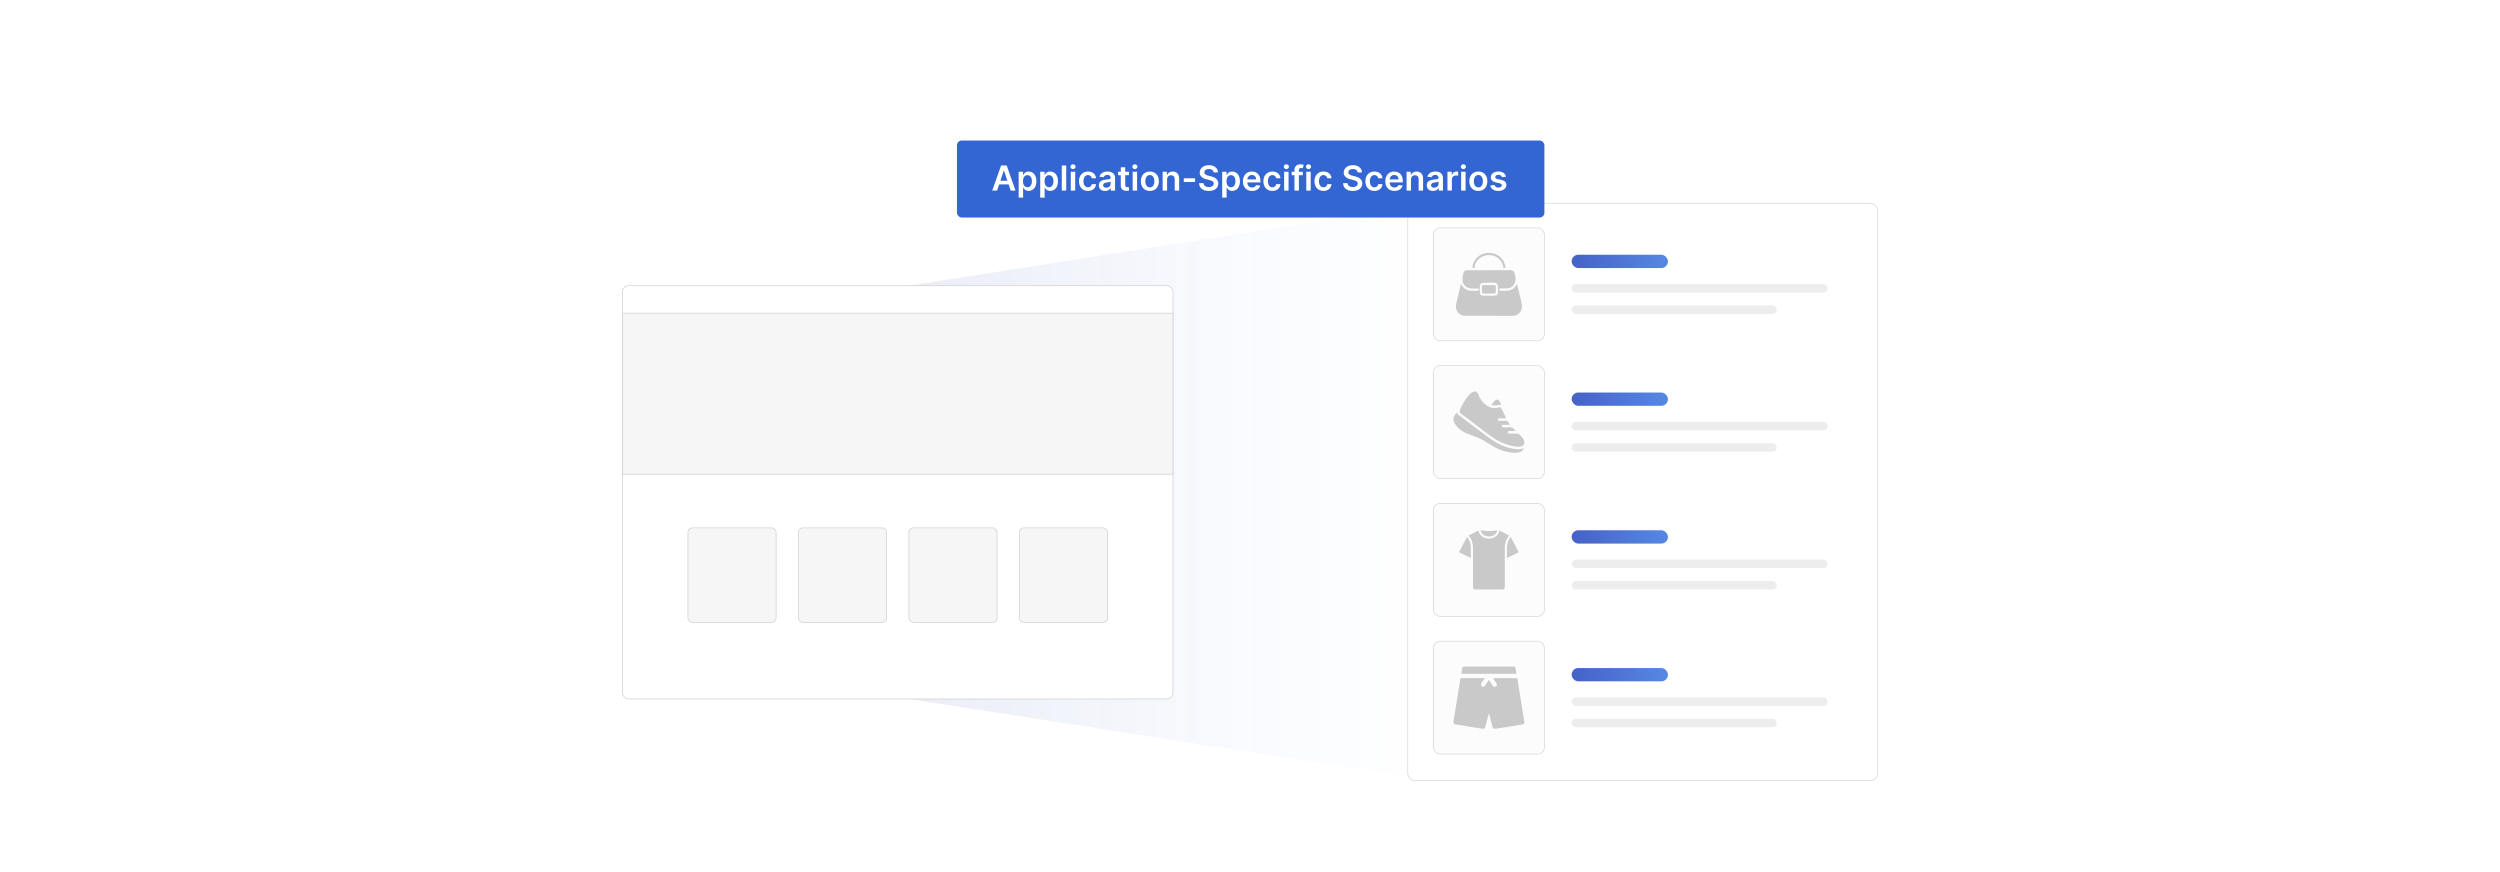 <?xml version="1.0" encoding="UTF-8"?>
<svg id="Layer_1" data-name="Layer 1" xmlns="http://www.w3.org/2000/svg" xmlns:xlink="http://www.w3.org/1999/xlink" viewBox="0 0 860 300">
  <defs>
    <linearGradient id="linear-gradient" x1="312.668" y1="169.235" x2="493.094" y2="169.235" gradientUnits="userSpaceOnUse">
      <stop offset="0" stop-color="#3b44b1"/>
      <stop offset=".999" stop-color="#5fa2f6" stop-opacity="0"/>
    </linearGradient>
    <linearGradient id="linear-gradient-2" x1="514.685" y1="88.114" x2="596.35" y2="91.581" gradientUnits="userSpaceOnUse">
      <stop offset="0" stop-color="#3b44b1"/>
      <stop offset="1" stop-color="#5fa2f6"/>
    </linearGradient>
    <linearGradient id="linear-gradient-3" x1="514.685" y1="135.506" x2="596.35" y2="138.973" xlink:href="#linear-gradient-2"/>
    <linearGradient id="linear-gradient-4" x1="514.685" y1="182.898" x2="596.35" y2="186.365" xlink:href="#linear-gradient-2"/>
    <linearGradient id="linear-gradient-5" x1="514.685" y1="230.29" x2="596.35" y2="233.756" xlink:href="#linear-gradient-2"/>
  </defs>
  <rect x="0" y="0" width="860" height="300" fill="#fff"/>
  <g>
    <polygon points="493.094 268.53 312.668 240.446 312.668 98.274 493.094 69.939 493.094 268.53" fill="url(#linear-gradient)" opacity=".1"/>
    <g>
      <g>
        <rect x="214.159" y="98.274" width="189.33" height="142.172" rx="2.063" ry="2.063" fill="#fff" stroke="#d0d0d0" stroke-miterlimit="10" stroke-width=".25"/>
        <rect x="214.159" y="107.739" width="189.33" height="55.386" fill="#f6f6f6" stroke="#d0d0d0" stroke-miterlimit="10" stroke-width=".25"/>
        <g>
          <rect x="236.653" y="181.586" width="30.318" height="32.526" rx="1.524" ry="1.524" fill="#f6f6f6" stroke="#d0d0d0" stroke-miterlimit="10" stroke-width=".25"/>
          <rect x="274.661" y="181.586" width="30.318" height="32.526" rx="1.524" ry="1.524" fill="#f6f6f6" stroke="#d0d0d0" stroke-miterlimit="10" stroke-width=".25"/>
          <rect x="312.668" y="181.586" width="30.318" height="32.526" rx="1.524" ry="1.524" fill="#f6f6f6" stroke="#d0d0d0" stroke-miterlimit="10" stroke-width=".25"/>
          <rect x="350.676" y="181.586" width="30.318" height="32.526" rx="1.524" ry="1.524" fill="#f6f6f6" stroke="#d0d0d0" stroke-miterlimit="10" stroke-width=".25"/>
        </g>
      </g>
      <rect x="484.273" y="69.939" width="161.568" height="198.591" rx="2.498" ry="2.498" fill="#fff" stroke="#d6d6d6" stroke-miterlimit="10" stroke-width=".25"/>
      <rect x="493.094" y="78.385" width="38.178" height="38.859" rx="2.351" ry="2.351" fill="#fcfcfc" stroke="#d6d6d6" stroke-miterlimit="10" stroke-width=".25"/>
      <rect x="493.094" y="125.777" width="38.178" height="38.859" rx="2.351" ry="2.351" fill="#fcfcfc" stroke="#d6d6d6" stroke-miterlimit="10" stroke-width=".25"/>
      <rect x="493.094" y="173.168" width="38.178" height="38.859" rx="2.351" ry="2.351" fill="#fcfcfc" stroke="#d6d6d6" stroke-miterlimit="10" stroke-width=".25"/>
      <rect x="493.094" y="220.56" width="38.178" height="38.859" rx="2.351" ry="2.351" fill="#fcfcfc" stroke="#d6d6d6" stroke-miterlimit="10" stroke-width=".25"/>
      <g>
        <rect x="540.64" y="87.628" width="33.131" height="4.582" rx="2.291" ry="2.291" fill="url(#linear-gradient-2)"/>
        <rect x="540.64" y="97.7" width="88.03" height="2.94" rx="1.47" ry="1.47" fill="#ededed"/>
        <rect x="540.64" y="105.061" width="70.557" height="2.94" rx="1.47" ry="1.47" fill="#ededed"/>
      </g>
      <g>
        <rect x="540.64" y="135.02" width="33.131" height="4.582" rx="2.291" ry="2.291" fill="url(#linear-gradient-3)"/>
        <rect x="540.64" y="145.091" width="88.03" height="2.94" rx="1.47" ry="1.47" fill="#ededed"/>
        <rect x="540.64" y="152.453" width="70.557" height="2.94" rx="1.47" ry="1.47" fill="#ededed"/>
      </g>
      <g>
        <rect x="540.64" y="182.412" width="33.131" height="4.582" rx="2.291" ry="2.291" fill="url(#linear-gradient-4)"/>
        <rect x="540.64" y="192.483" width="88.03" height="2.94" rx="1.47" ry="1.47" fill="#ededed"/>
        <rect x="540.64" y="199.844" width="70.557" height="2.94" rx="1.47" ry="1.47" fill="#ededed"/>
      </g>
      <g>
        <rect x="540.64" y="229.804" width="33.131" height="4.582" rx="2.291" ry="2.291" fill="url(#linear-gradient-5)"/>
        <rect x="540.64" y="239.875" width="88.03" height="2.94" rx="1.47" ry="1.47" fill="#ededed"/>
        <rect x="540.64" y="247.236" width="70.557" height="2.94" rx="1.47" ry="1.47" fill="#ededed"/>
      </g>
      <g>
        <path d="M512.65,86.982c1.029.123,1.979.413,2.842.991,1.426.955,2.28,2.479,2.391,4.196h-.734c-.317-3.898-4.844-5.68-7.955-3.48-1.176.831-1.813,2.05-1.959,3.48h-.734c.112-1.759,1.015-3.327,2.5-4.27.772-.49,1.817-.845,2.732-.917h.918Z" fill="#c9c9c9"/>
        <path d="M515.832,99.343c-.214.196-.114.636.195.671,1.997.021,3.944.268,5.291-1.497.214-.281.341-.612.558-.887-.005.079.004.155.021.232.493,2.186,1.139,4.418,1.563,6.606.425,2.194-.674,3.931-2.936,4.179l-16.709-.003c-1.898-.145-3.253-1.855-2.956-3.735l1.694-7.279c.213.262.323.584.531.868.534.729,1.468,1.288,2.358,1.452.667.123,2.136.131,2.828.069.504-.046.598-.583.126-.773-2.045.032-4.29.248-5.155-2.051-.362-.961-.125-2.488.229-3.445.147-.397.422-.657.825-.781l15.634-.022c.433.039.8.343.962.737.553,1.35.769,3.148-.187,4.356-1.344,1.698-2.812.997-4.587,1.196-.085.009-.221.051-.283.108ZM510.115,97.276c-.496.036-.972.427-1.042.932-.067.485-.066,2.123,0,2.608.06.443.495.85.937.899,1.392-.094,2.944.124,4.317.002.491-.044.929-.448.985-.943s.049-2.413-.115-2.822c-.182-.453-.64-.654-1.1-.69-1.275-.1-2.693.068-3.982.015Z" fill="#c9c9c9"/>
        <path d="M510.066,98.053l4.281.014c.114.086.169.178.185.32.059.494.048,1.7.001,2.206-.022.237-.108.341-.344.39-1.272-.092-2.698.115-3.952 0-.212-.019-.396-.123-.431-.349-.066-.415-.046-1.711-.004-2.156.018-.195.049-.367.264-.424Z" fill="#c9c9c9"/>
      </g>
      <g>
        <path d="M499.997,143.797c.09-.706.695-1.445,1.251-1.851l.228.562c3.153,2.467,6.4,4.86,9.62,7.256,2.949,2.195,5.525,3.897,9.258,4.569,1.188.214,2.76.421,3.839-.192-.002.431-.464.9-.827,1.133-1.551.992-4.735.254-6.427-.247-2.909-.862-5.198-2.912-7.94-4.199-2.95-1.385-5.862-1.628-8.019-4.338-.417-.523-.898-1.313-.981-1.986-.02-.163-.021-.545,0-.708Z" fill="#c9c9c9"/>
        <path d="M519.075,148.262c-.428.076-.571.647-.152.86l3.475.063c.842.956,2.389,2.007,1.89,3.476-.252.742-.777.947-1.51.995-3.02.195-7.022-1.573-9.463-3.279-3.71-2.592-7.161-5.591-10.894-8.159-.232-.208-.353-.327-.289-.666.096-.502.58-1.573.812-2.074.65-1.406,2.314-4.059,3.765-4.673,1.597-.675,1.802.996,2.349,2.025,1.102,2.073,3.083,3.715,5.552,3.537.414-.03,1.254-.326,1.565-.257.06.013.132.076.187.111l1.759,3.686h-2.531c-.035,0-.211.145-.246.19-.265.336-.041.648.352.684.916.083,1.949-.075,2.879.006l.852,1.353h-2.531c-.118,0-.276.243-.288.367-.037.383.305.48.613.506.957.081,2.016-.073,2.984.009l1.236,1.241h-2.368Z" fill="#c9c9c9"/>
        <path d="M516.38,139.278c-.65-.178-1.319.189-1.984.22-.441.021-.931-.029-1.337-.195.311-.591,1.169-1.788,1.878-1.826.868-.047,1.291,1.112,1.443,1.801Z" fill="#c9c9c9"/>
      </g>
      <g>
        <path d="M501.957,189.819l2.674-5.091c1.887,1.901,1.223,4.81,1.347,7.23l-4.022-1.968v-.171Z" fill="#c9c9c9"/>
        <path d="M508.568,182.503c.039.002.205.64.245.738,1.097,2.696,5.568,2.72,6.715.061.111-.258.156-.542.27-.798l3.401,1.732c-1.052,1.023-1.45,2.5-1.542,3.934l.004,13.909c-.013.369-.338.693-.706.706h-9.545c-.369-.013-.693-.338-.706-.706l.001-13.992c-.103-1.414-.514-2.836-1.539-3.851l3.401-1.732Z" fill="#c9c9c9"/>
        <path d="M518.387,191.958c.125-2.419-.542-5.33,1.347-7.23l2.675,5.196-.062.112-3.961,1.922Z" fill="#c9c9c9"/>
        <path d="M515.049,182.417c-.247,1.259-1.238,2.015-2.501,2.098-1.544.102-2.873-.475-3.233-2.076-.001-.043.143-.022.188-.017,1.475.181,2.551.36,4.07.208.494-.049.982-.167,1.476-.213Z" fill="#c9c9c9"/>
      </g>
      <g>
        <path d="M499.982,248.256l2.43-14.968h8.361c-.229.517-1.233,1.575-1.309,2.068-.124.796.787,1.214,1.308.628l1.387-2.064c.071-.018.08.045.114.08.446.473.839,1.392,1.28,1.928.577.702,1.531.218,1.33-.649l-1.29-1.991h8.361l2.432,15.092c.026.91-1.027.873-1.686.986-2.595.445-5.42.964-8.021,1.264-.526.061-.958.167-1.206-.43l-1.241-4.713-.102.068-1.236,4.645c-.246.592-.679.496-1.206.43-3.056-.381-6.089-1.045-9.142-1.454-.334-.1-.431-.281-.564-.578v-.34Z" fill="#c9c9c9"/>
        <path d="M521.662,231.782h-18.958l.331-2.026c.122-.296.388-.461.712-.454l17.011.006c.282.044.488.214.586.483l.317,1.991Z" fill="#c9c9c9"/>
      </g>
    </g>
  </g>
  <g>
    <rect x="329.193" y="48.333" width="202.079" height="26.498" rx="1.65" ry="1.65" fill="#3365d3"/>
    <g>
      <path d="M341.332,65.556l3.037-8.625h1.929l3.04,8.625h-1.667l-.716-2.127h-3.243l-.712,2.127h-1.668ZM346.533,62.175l-1.166-3.475h-.067l-1.167,3.475h2.4Z" fill="#fff"/>
      <path d="M350.419,59.087h1.499v1.069h.089c.231-.467.707-1.153,1.849-1.153,1.495,0,2.67,1.171,2.67,3.327,0,2.131-1.142,3.339-2.666,3.339-1.111,0-1.612-.661-1.853-1.133h-.064v3.445h-1.524v-8.895ZM353.435,64.42c1.006,0,1.537-.885,1.537-2.098,0-1.204-.522-2.067-1.537-2.067-.981,0-1.52.812-1.52,2.067s.547,2.098,1.52,2.098Z" fill="#fff"/>
      <path d="M357.836,59.087h1.5v1.069h.088c.231-.467.708-1.153,1.849-1.153,1.495,0,2.671,1.171,2.671,3.327,0,2.131-1.142,3.339-2.666,3.339-1.112,0-1.613-.661-1.853-1.133h-.062v3.445h-1.525v-8.895ZM360.852,64.42c1.007,0,1.537-.885,1.537-2.098,0-1.204-.522-2.067-1.537-2.067-.981,0-1.52.812-1.52,2.067s.548,2.098,1.52,2.098Z" fill="#fff"/>
      <path d="M366.779,65.556h-1.524v-8.625h1.524v8.625Z" fill="#fff"/>
      <path d="M368.232,57.344c0-.459.396-.83.884-.83.484,0,.881.371.881.83,0,.454-.397.825-.881.825-.488,0-.884-.371-.884-.825ZM368.349,59.087h1.525v6.469h-1.525v-6.469Z" fill="#fff"/>
      <path d="M371.166,62.347c0-1.976,1.196-3.344,3.092-3.344,1.579,0,2.674.922,2.779,2.324h-1.457c-.118-.623-.568-1.095-1.302-1.095-.939,0-1.566.783-1.566,2.089,0,1.322.615,2.118,1.566,2.118.67,0,1.171-.399,1.302-1.095h1.457c-.109,1.373-1.145,2.337-2.772,2.337-1.933,0-3.1-1.377-3.1-3.335Z" fill="#fff"/>
      <path d="M377.997,63.741c0-1.457,1.2-1.832,2.456-1.967,1.141-.122,1.6-.143,1.6-.581v-.025c0-.636-.387-.998-1.095-.998-.745,0-1.175.379-1.326.821l-1.424-.202c.337-1.179,1.382-1.785,2.741-1.785,1.234,0,2.628.514,2.628,2.224v4.329h-1.465v-.889h-.051c-.278.543-.885,1.02-1.899,1.02-1.234,0-2.165-.674-2.165-1.946ZM382.058,63.236v-.763c-.198.16-.998.262-1.398.316-.683.097-1.192.341-1.192.926,0,.56.455.852,1.091.852.919,0,1.5-.611,1.5-1.331Z" fill="#fff"/>
      <path d="M388.354,60.267h-1.276v3.344c0,.614.308.749.691.749.19,0,.362-.038.446-.059l.257,1.191c-.164.055-.464.14-.897.152-1.145.033-2.029-.565-2.022-1.782v-3.596h-.918v-1.18h.918v-1.55h1.524v1.55h1.276v1.18Z" fill="#fff"/>
      <path d="M389.518,57.344c0-.459.397-.83.885-.83.484,0,.88.371.88.83,0,.454-.396.825-.88.825-.488,0-.885-.371-.885-.825ZM389.636,59.087h1.524v6.469h-1.524v-6.469Z" fill="#fff"/>
      <path d="M392.453,62.347c0-2.005,1.204-3.344,3.1-3.344s3.1,1.339,3.1,3.344c0,2-1.204,3.335-3.1,3.335s-3.1-1.335-3.1-3.335ZM397.107,62.343c0-1.184-.514-2.132-1.545-2.132-1.049,0-1.562.948-1.562,2.132,0,1.183.514,2.118,1.562,2.118,1.031,0,1.545-.935,1.545-2.118Z" fill="#fff"/>
      <path d="M401.475,65.556h-1.524v-6.469h1.457v1.1h.076c.295-.721.96-1.184,1.929-1.184,1.335,0,2.22.884,2.215,2.434v4.119h-1.524v-3.883c0-.863-.472-1.382-1.259-1.382-.805,0-1.369.539-1.369,1.475v3.79Z" fill="#fff"/>
      <path d="M411.111,62.591h-3.883v-1.255h3.883v1.255Z" fill="#fff"/>
      <path d="M415.852,58.135c-.977,0-1.558.477-1.562,1.125-.008.72.759,1.019,1.466,1.188l.809.202c1.297.308,2.531.989,2.535,2.484-.004,1.52-1.204,2.553-3.272,2.553-2.009,0-3.284-.965-3.348-2.679h1.537c.064.905.821,1.344,1.799,1.344,1.019,0,1.718-.493,1.722-1.23-.004-.669-.619-.96-1.55-1.195l-.981-.253c-1.42-.366-2.3-1.078-2.3-2.316-.004-1.524,1.356-2.544,3.167-2.544,1.836,0,3.078,1.032,3.107,2.489h-1.503c-.08-.732-.695-1.167-1.626-1.167Z" fill="#fff"/>
      <path d="M420.432,59.087h1.499v1.069h.089c.231-.467.707-1.153,1.849-1.153,1.495,0,2.67,1.171,2.67,3.327,0,2.131-1.141,3.339-2.666,3.339-1.111,0-1.612-.661-1.853-1.133h-.064v3.445h-1.524v-8.895ZM423.447,64.42c1.007,0,1.537-.885,1.537-2.098,0-1.204-.522-2.067-1.537-2.067-.981,0-1.52.812-1.52,2.067s.548,2.098,1.52,2.098Z" fill="#fff"/>
      <path d="M427.57,62.36c0-1.996,1.209-3.356,3.062-3.356,1.592,0,2.956.998,2.956,3.268v.468h-4.506c.013,1.107.665,1.756,1.65,1.756.657,0,1.162-.286,1.369-.834l1.423.16c-.27,1.125-1.305,1.861-2.812,1.861-1.95,0-3.143-1.293-3.143-3.322ZM432.128,61.712c-.009-.881-.599-1.52-1.475-1.52-.909,0-1.52.694-1.566,1.52h3.041Z" fill="#fff"/>
      <path d="M434.61,62.347c0-1.976,1.195-3.344,3.091-3.344,1.579,0,2.674.922,2.779,2.324h-1.457c-.118-.623-.568-1.095-1.302-1.095-.939,0-1.566.783-1.566,2.089,0,1.322.615,2.118,1.566,2.118.67,0,1.171-.399,1.302-1.095h1.457c-.109,1.373-1.145,2.337-2.771,2.337-1.934,0-3.1-1.377-3.1-3.335Z" fill="#fff"/>
      <path d="M441.625,57.344c0-.459.397-.83.885-.83.484,0,.88.371.88.83,0,.454-.396.825-.88.825-.488,0-.885-.371-.885-.825ZM441.743,59.087h1.524v6.469h-1.524v-6.469Z" fill="#fff"/>
      <path d="M448.157,60.267h-1.343v5.289h-1.524v-5.289h-.956v-1.18h.956v-.61c0-1.306.896-1.95,2.022-1.95.526,0,.96.109,1.157.177l-.307,1.18c-.127-.038-.329-.093-.568-.093-.569,0-.779.282-.779.787v.51h1.343v1.18Z" fill="#fff"/>
      <path d="M449.241,57.344c0-.459.397-.83.885-.83.484,0,.88.371.88.83,0,.454-.396.825-.88.825-.488,0-.885-.371-.885-.825ZM449.36,59.087h1.524v6.469h-1.524v-6.469Z" fill="#fff"/>
      <path d="M452.176,62.347c0-1.976,1.196-3.344,3.092-3.344,1.579,0,2.674.922,2.779,2.324h-1.457c-.118-.623-.568-1.095-1.302-1.095-.939,0-1.566.783-1.566,2.089,0,1.322.615,2.118,1.566,2.118.67,0,1.171-.399,1.302-1.095h1.457c-.109,1.373-1.145,2.337-2.772,2.337-1.933,0-3.1-1.377-3.1-3.335Z" fill="#fff"/>
      <path d="M465.387,58.135c-.977,0-1.558.477-1.562,1.125-.008.72.759,1.019,1.466,1.188l.809.202c1.297.308,2.531.989,2.535,2.484-.004,1.52-1.204,2.553-3.272,2.553-2.009,0-3.284-.965-3.348-2.679h1.537c.064.905.821,1.344,1.799,1.344,1.019,0,1.718-.493,1.722-1.23-.004-.669-.619-.96-1.55-1.195l-.981-.253c-1.42-.366-2.3-1.078-2.3-2.316-.004-1.524,1.356-2.544,3.167-2.544,1.836,0,3.078,1.032,3.107,2.489h-1.503c-.08-.732-.695-1.167-1.626-1.167Z" fill="#fff"/>
      <path d="M469.69,62.347c0-1.976,1.195-3.344,3.091-3.344,1.579,0,2.674.922,2.779,2.324h-1.457c-.118-.623-.568-1.095-1.302-1.095-.939,0-1.566.783-1.566,2.089,0,1.322.615,2.118,1.566,2.118.67,0,1.171-.399,1.302-1.095h1.457c-.109,1.373-1.145,2.337-2.771,2.337-1.934,0-3.1-1.377-3.1-3.335Z" fill="#fff"/>
      <path d="M476.545,62.36c0-1.996,1.209-3.356,3.062-3.356,1.592,0,2.956.998,2.956,3.268v.468h-4.506c.013,1.107.665,1.756,1.65,1.756.657,0,1.162-.286,1.369-.834l1.423.16c-.27,1.125-1.305,1.861-2.812,1.861-1.95,0-3.143-1.293-3.143-3.322ZM481.103,61.712c-.009-.881-.599-1.52-1.475-1.52-.909,0-1.52.694-1.566,1.52h3.041Z" fill="#fff"/>
      <path d="M485.386,65.556h-1.524v-6.469h1.457v1.1h.076c.295-.721.96-1.184,1.929-1.184,1.335,0,2.22.884,2.215,2.434v4.119h-1.524v-3.883c0-.863-.472-1.382-1.259-1.382-.805,0-1.369.539-1.369,1.475v3.79Z" fill="#fff"/>
      <path d="M490.799,63.741c0-1.457,1.2-1.832,2.455-1.967,1.141-.122,1.601-.143,1.601-.581v-.025c0-.636-.388-.998-1.096-.998-.745,0-1.175.379-1.326.821l-1.424-.202c.337-1.179,1.382-1.785,2.742-1.785,1.233,0,2.628.514,2.628,2.224v4.329h-1.466v-.889h-.051c-.277.543-.884,1.02-1.899,1.02-1.233,0-2.164-.674-2.164-1.946ZM494.859,63.236v-.763c-.198.16-.998.262-1.398.316-.683.097-1.191.341-1.191.926,0,.56.454.852,1.091.852.918,0,1.499-.611,1.499-1.331Z" fill="#fff"/>
      <path d="M497.924,59.087h1.478v1.078h.067c.235-.75.855-1.171,1.596-1.171.169,0,.409.017.548.042v1.402c-.131-.042-.451-.088-.708-.088-.838,0-1.457.581-1.457,1.402v3.803h-1.524v-6.469Z" fill="#fff"/>
      <path d="M502.517,57.344c0-.459.397-.83.885-.83.484,0,.88.371.88.83,0,.454-.396.825-.88.825-.488,0-.885-.371-.885-.825ZM502.635,59.087h1.524v6.469h-1.524v-6.469Z" fill="#fff"/>
      <path d="M505.451,62.347c0-2.005,1.205-3.344,3.1-3.344,1.895,0,3.1,1.339,3.1,3.344,0,2-1.204,3.335-3.1,3.335-1.895,0-3.1-1.335-3.1-3.335ZM510.106,62.343c0-1.184-.514-2.132-1.546-2.132-1.049,0-1.562.948-1.562,2.132,0,1.183.514,2.118,1.562,2.118,1.032,0,1.546-.935,1.546-2.118Z" fill="#fff"/>
      <path d="M516.672,60.949c-.117-.425-.488-.809-1.191-.809-.636,0-1.12.304-1.116.741-.004.375.257.603.914.75l1.103.235c1.221.266,1.815.83,1.819,1.752-.004,1.226-1.145,2.063-2.763,2.063-1.588,0-2.586-.703-2.775-1.891l1.486-.144c.131.582.586.885,1.284.885.725,0,1.205-.333,1.205-.774,0-.367-.278-.606-.872-.737l-1.103-.231c-1.242-.257-1.823-.881-1.819-1.824-.004-1.195,1.058-1.962,2.615-1.962,1.517,0,2.393.699,2.603,1.794l-1.391.151Z" fill="#fff"/>
    </g>
  </g>
</svg>